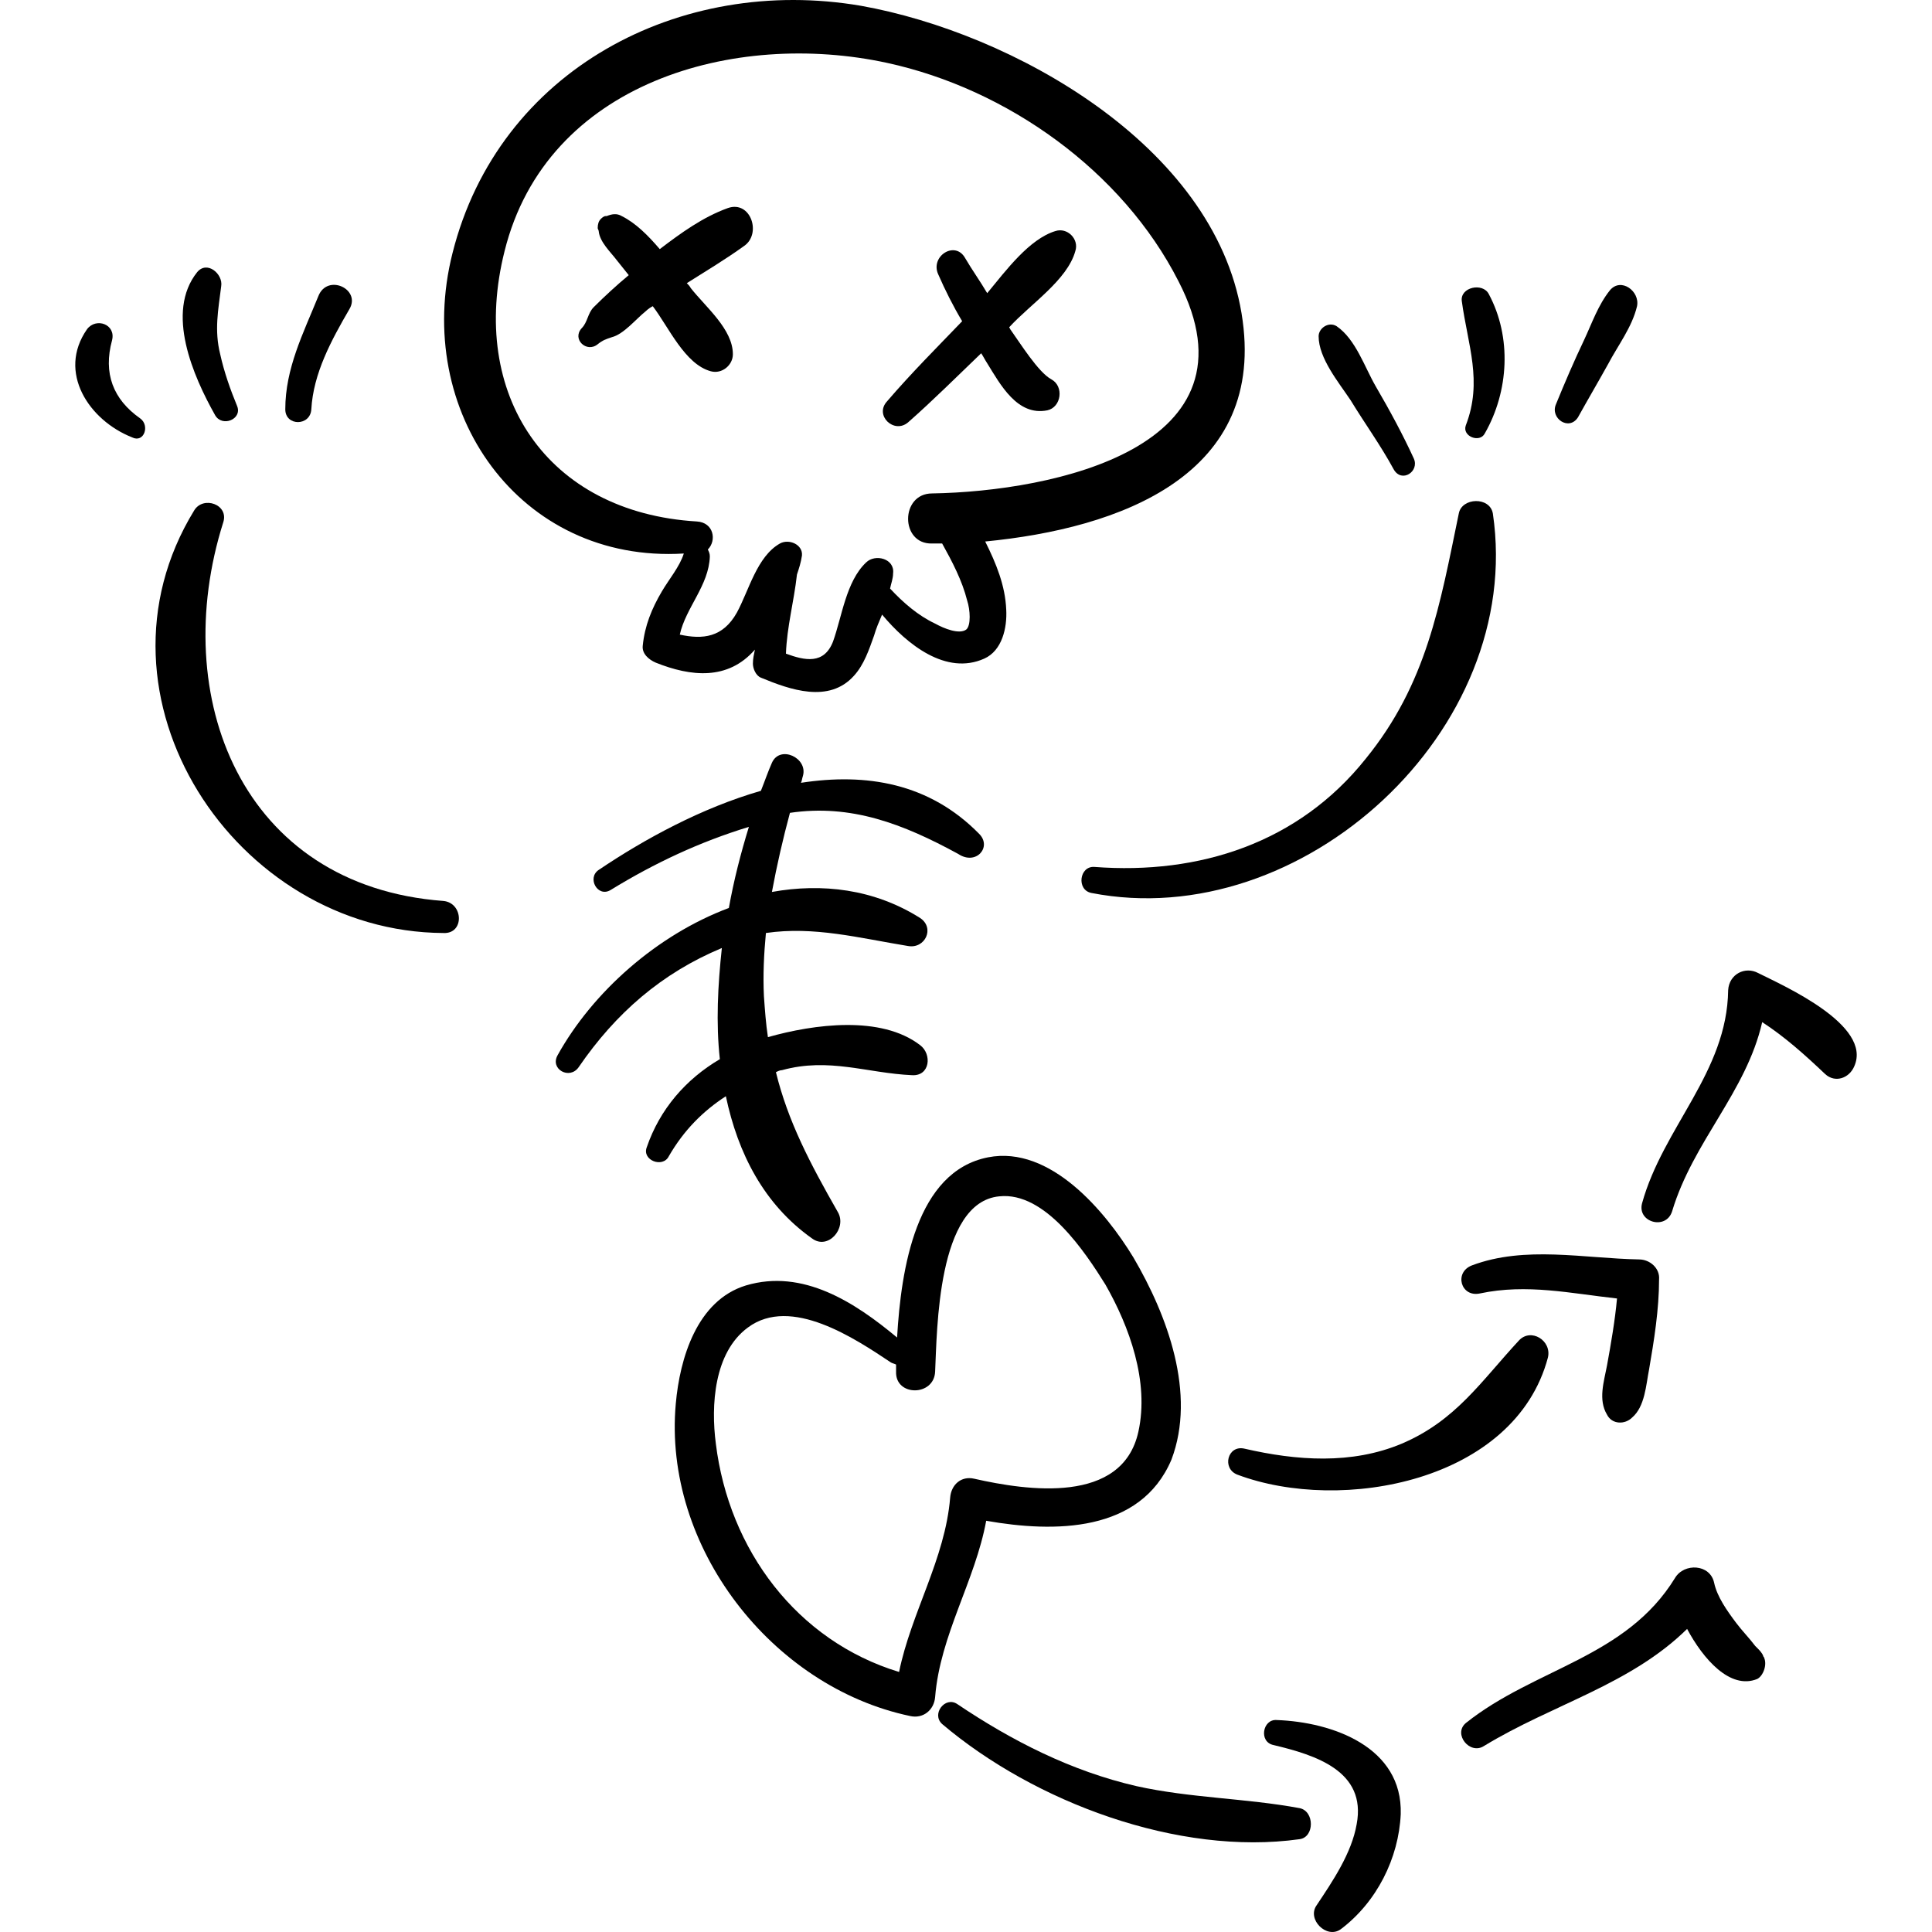 <?xml version="1.0" encoding="iso-8859-1"?>
<!-- Uploaded to: SVG Repo, www.svgrepo.com, Generator: SVG Repo Mixer Tools -->
<!DOCTYPE svg PUBLIC "-//W3C//DTD SVG 1.1//EN" "http://www.w3.org/Graphics/SVG/1.1/DTD/svg11.dtd">
<svg fill="#000000" version="1.1" id="Capa_1" xmlns="http://www.w3.org/2000/svg" xmlns:xlink="http://www.w3.org/1999/xlink" 
	 width="800px" height="800px" viewBox="0 0 590.424 590.425"
	 xml:space="preserve">
<g>
	<g>
		<path d="M379.415,95.715c-8.568-51.408-70.074-85.681-116.28-93.942c-55.386-9.485-110.772,19.584-124.848,75.582
			c-12.24,48.349,20.502,94.86,70.686,91.8c-1.224,3.979-4.59,7.956-6.732,11.628c-3.06,5.202-5.202,10.404-5.814,16.524
			c-0.306,2.448,1.836,4.284,3.978,5.202c10.71,4.284,22.032,5.508,30.294-3.979c-0.306,1.53-0.612,2.754-0.612,4.284
			s0.918,3.672,2.448,4.284c8.874,3.672,20.808,7.956,28.458-0.612c3.06-3.365,4.59-7.956,6.12-12.239
			c0.612-2.143,1.53-4.284,2.448-6.427c7.65,9.181,19.584,18.666,31.211,13.464c5.508-2.447,7.038-9.485,6.732-14.993
			c-0.307-7.345-3.061-14.076-6.426-20.809C342.083,161.505,387.676,145.287,379.415,95.715z M284.861,150.795
			c-9.792,0-9.792,15.605,0,15.3c0.918,0,2.142,0,3.06,0c3.06,5.508,6.12,11.322,7.65,17.442c0.918,2.754,1.224,7.649-0.306,8.873
			c-2.142,1.53-6.732-0.306-9.486-1.836c-5.202-2.447-9.792-6.426-13.77-10.71c0.306-1.529,0.918-3.06,0.918-4.59
			c0.612-4.59-5.508-6.12-8.262-3.366c-6.12,5.814-7.344,16.524-10.098,24.175c-2.754,7.038-8.568,5.813-14.382,3.672
			c0.306-8.263,2.448-15.912,3.366-24.174c0.612-1.836,1.224-3.673,1.53-5.814c0.306-3.366-3.978-5.202-6.732-3.672
			c-7.038,3.978-9.486,14.382-13.158,21.114c-4.284,7.649-10.404,8.262-17.442,6.731c1.836-8.262,8.874-14.994,9.18-23.868
			c0-0.918-0.306-1.529-0.612-2.142c2.754-2.754,1.836-8.262-3.366-8.568c-45.9-2.754-69.768-38.861-58.752-82.62
			c12.852-51.714,70.38-67.626,116.892-57.527c36.719,7.956,71.91,33.048,89.045,66.708
			C386.452,136.719,321.886,150.183,284.861,150.795z"/>
		<path d="M222.437,63.585c-7.65,2.754-14.382,7.649-20.808,12.546c-3.672-4.284-7.344-7.956-11.628-10.099
			c-1.53-0.918-3.06-0.611-4.59,0h-0.306c-0.612,0-1.224,0.612-1.53,0.918c-0.612,0.612-0.918,1.53-0.918,2.755
			c0,0.306,0.306,0.611,0.306,0.918c0.306,3.365,3.672,6.426,5.508,8.874c1.224,1.529,2.448,3.06,3.672,4.59
			c-3.672,3.06-7.344,6.426-10.71,9.792c-1.836,1.836-1.836,4.59-3.672,6.426c-3.06,3.366,1.53,7.65,4.896,4.896
			c1.53-1.224,2.448-1.529,4.284-2.142c3.672-0.918,7.344-5.508,10.404-7.956c0.612-0.612,1.53-1.224,2.142-1.53
			c4.896,6.427,9.792,17.748,17.748,19.891c3.366,0.918,6.732-1.836,6.732-5.202c0-7.65-8.262-14.382-12.852-20.196
			c-0.306-0.611-0.918-1.224-1.224-1.53c5.814-3.672,11.934-7.344,17.442-11.321C232.841,71.541,229.475,61.137,222.437,63.585z"/>
		<path d="M328.618,76.742c1.225-3.672-2.447-7.344-6.119-6.119c-7.956,2.447-14.994,11.934-20.809,18.972
			c-2.142-3.672-4.59-7.038-6.731-10.71c-3.06-5.508-10.71-0.612-8.262,4.896c2.142,4.896,4.59,9.792,7.344,14.383
			c-7.65,7.955-15.606,15.911-22.95,24.479c-3.978,4.284,2.142,10.098,6.426,6.426c7.65-6.731,14.994-14.076,22.337-21.113
			c0.612,0.918,1.225,2.142,1.836,3.06c3.979,6.426,9.18,16.218,18.36,14.382c4.284-0.918,5.202-7.344,1.224-9.485
			c-3.978-2.143-9.485-11.017-12.546-15.301c0-0.306-0.306-0.306-0.306-0.611C314.848,92.961,326.17,85.616,328.618,76.742z"/>
		<path d="M299.242,254.835c-15.299-15.606-34.577-18.666-54.467-15.606c0.306-0.612,0.306-1.224,0.612-2.142
			c1.53-5.508-7.038-9.486-9.486-3.979c-1.224,2.754-2.142,5.508-3.366,8.568c-18.054,5.202-35.496,14.688-49.572,24.174
			c-3.672,2.448-0.306,8.568,3.672,6.12c13.464-8.262,27.234-14.688,42.228-19.278c-2.448,7.956-4.59,16.219-6.12,24.786
			c-22.032,8.262-41.616,25.704-52.326,44.982c-2.448,4.284,3.672,7.649,6.426,3.672c11.322-16.524,25.398-28.764,43.758-36.414
			c-1.224,11.322-1.836,22.95-0.612,33.966c-10.404,6.12-18.36,15.3-22.338,26.929c-1.53,3.978,4.896,6.426,6.732,2.754
			c4.59-7.956,10.404-13.771,17.442-18.36c3.672,17.442,11.628,33.048,26.316,43.452c4.896,3.672,10.71-3.061,7.956-7.956
			c-8.568-14.994-15.3-27.846-18.972-42.84c0.612-0.307,1.224-0.612,1.836-0.612c14.382-3.978,26.01,0.918,39.78,1.53
			c5.508,0.306,6.12-6.426,2.448-9.181c-11.934-9.18-32.436-6.426-46.512-2.447c-0.612-3.979-0.918-8.263-1.224-12.546
			c-0.306-6.427,0-12.853,0.612-19.278c14.688-2.143,28.458,1.529,43.452,3.978c5.202,0.918,8.262-5.508,3.672-8.567
			c-14.076-8.874-29.988-10.711-45.288-7.956c1.53-8.263,3.366-16.219,5.508-24.175c18.666-2.754,34.578,3.366,51.408,12.547
			C298.324,264.627,303.22,258.812,299.242,254.835z"/>
		<path d="M346.366,384.272c-8.567-14.075-25.397-34.271-44.369-30.6c-22.032,4.284-26.622,33.966-27.846,55.08
			c-12.852-10.71-28.764-21.114-46.206-15.912c-14.994,4.59-20.196,22.338-21.42,36.108c-3.978,43.758,29.376,86.598,71.604,95.472
			c3.978,0.918,7.344-1.836,7.65-5.814c1.53-18.972,12.239-35.496,15.605-53.855c20.808,3.672,47.124,3.672,56.61-18.666
			C365.644,425.889,356.77,402.021,346.366,384.272z M347.896,437.517c-4.896,22.338-33.966,18.055-50.184,14.382
			c-3.978-0.918-7.038,1.837-7.344,5.814c-1.53,18.666-11.934,35.19-15.606,53.244c-31.212-9.486-52.02-37.332-55.998-69.769
			c-1.53-11.628-0.612-27.846,9.792-35.496c13.158-9.792,32.742,3.366,43.758,10.71c0.612,0.307,0.918,0.307,1.53,0.612
			c0,0.612,0,1.225,0,2.143c-0.306,7.649,11.628,7.649,11.934,0c0.612-12.547,0.612-51.715,19.583-53.551
			c14.076-1.529,26.316,17.137,32.437,26.929C345.142,405.387,351.262,422.217,347.896,437.517z"/>
		<path d="M397.163,552.573c-16.524-3.061-33.354-3.061-49.879-6.732c-19.89-4.59-37.943-13.77-54.773-25.092
			c-3.672-2.448-7.956,3.06-4.59,6.12c28.151,23.868,72.216,40.392,109.242,35.189C401.752,561.447,401.752,553.491,397.163,552.573
			z"/>
		<path d="M464.176,409.671c-11.628,12.546-19.278,24.479-35.802,31.518c-15.301,6.427-32.131,5.202-48.042,1.53
			c-5.202-1.224-7.038,6.12-2.143,7.956c31.824,11.934,84.762,2.142,94.86-35.802C474.274,409.671,467.848,405.692,464.176,409.671z
			"/>
		<path d="M500.896,384.885c-16.83-0.306-34.884-4.284-51.102,1.836c-5.509,2.143-3.366,9.792,2.447,8.568
			c14.383-3.061,27.847,0,41.923,1.53c-0.612,6.731-1.837,13.77-3.061,20.502c-0.918,4.896-2.754,10.403,0,14.993
			c1.53,3.061,5.508,3.061,7.65,0.918c3.979-3.365,4.283-10.098,5.203-14.688c1.529-8.874,3.059-18.36,3.059-27.54
			C507.323,387.639,504.262,384.885,500.896,384.885z"/>
		<path d="M537.311,297.369c-3.979-2.143-8.875,0.306-9.18,5.202c-0.307,25.092-19.891,41.922-26.317,65.178
			c-1.53,5.813,7.345,8.262,9.181,2.448c6.426-21.421,22.645-36.414,27.539-57.834c7.039,4.59,13.158,10.098,19.279,15.911
			c3.061,2.755,7.344,1.225,8.873-2.447C572.194,313.281,545.266,301.347,537.311,297.369z"/>
		<path d="M390.125,525.645c-4.284-0.306-5.509,6.732-0.918,7.65c12.852,3.06,28.458,7.956,25.397,24.174
			c-1.53,8.874-7.344,17.442-12.24,24.786c-3.06,4.284,3.061,10.404,7.345,7.344c11.016-8.262,17.748-21.726,18.359-35.189
			C428.68,533.907,407.26,526.257,390.125,525.645z"/>
		<path d="M539.147,506.673c0-0.306-0.307-0.306-0.307-0.612c-0.307-0.918-1.225-1.836-1.836-2.447
			c-0.307-0.307-0.307-0.307-0.611-0.612c-1.836-2.448-3.979-4.59-5.814-7.038c-2.754-3.672-5.814-7.956-6.732-12.24
			c-1.223-5.813-9.18-6.12-11.934-1.53c-14.994,24.48-42.841,27.54-63.954,44.37c-3.979,3.366,1.224,9.792,5.508,7.038
			c21.114-12.852,44.676-18.666,62.118-35.802c4.896,9.18,13.158,18.666,21.42,15.3C538.84,512.181,540.065,508.814,539.147,506.673
			z"/>
		<path d="M456.22,156.915c-0.918-5.202-9.486-4.896-10.404,0c-5.813,28.151-9.792,52.02-28.458,74.97
			c-20.502,25.704-50.796,35.496-82.926,33.048c-4.59-0.306-5.508,7.038-0.918,7.956
			C397.774,285.435,466.012,223.316,456.22,156.915z"/>
		<path d="M432.046,140.085c-3.366-7.345-7.345-14.688-11.628-22.032c-3.366-5.814-6.12-14.382-11.935-18.36
			c-2.448-1.529-5.508,0.612-5.508,3.061c0,6.731,6.12,14.076,9.792,19.584c4.284,7.038,9.18,13.77,13.158,21.113
			C428.375,147.734,433.882,144.062,432.046,140.085z"/>
		<path d="M454.997,89.9c-1.837-3.672-8.874-2.142-8.263,2.143c1.836,13.464,6.426,24.479,1.225,37.943
			c-1.225,3.366,4.283,5.509,5.813,2.448C461.116,119.583,462.034,103.059,454.997,89.9z"/>
		<path d="M492.022,88.677c-3.672,4.59-5.508,10.098-7.956,15.3c-3.06,6.426-5.813,12.853-8.567,19.584
			c-1.837,4.284,3.978,8.262,6.731,3.979c3.061-5.509,6.12-10.71,9.18-16.219c3.061-5.813,7.345-11.321,8.874-17.748
			C501.202,88.982,495.388,84.698,492.022,88.677z"/>
		<path d="M135.533,275.337c-61.812-4.59-84.15-62.424-67.32-115.668c1.836-5.508-6.12-8.263-8.874-3.672
			c-34.884,56.916,12.546,128.825,76.194,129.132C141.958,285.435,141.653,275.948,135.533,275.337z"/>
		<path d="M42.814,127.845c-8.262-5.814-11.322-13.771-8.568-23.868c1.224-4.896-4.896-7.038-7.65-3.366
			c-9.18,13.158,0.612,27.847,13.77,33.048C44.039,135.495,45.875,129.986,42.814,127.845z"/>
		<path d="M72.497,124.173c-2.142-5.202-3.978-10.404-5.202-15.912c-1.836-7.344-0.612-13.464,0.306-20.808
			c0.612-3.673-4.284-7.956-7.344-4.284c-9.792,12.239-1.224,31.823,5.508,43.758C67.907,130.599,74.026,128.15,72.497,124.173z"/>
		<path d="M97.283,90.513c-4.59,11.322-10.098,22.032-10.098,34.578c0,5.202,7.65,5.202,7.956,0
			c0.612-11.017,6.12-21.114,11.628-30.601C110.44,88.371,100.037,83.475,97.283,90.513z"/>
	</g>
</g>
</svg>